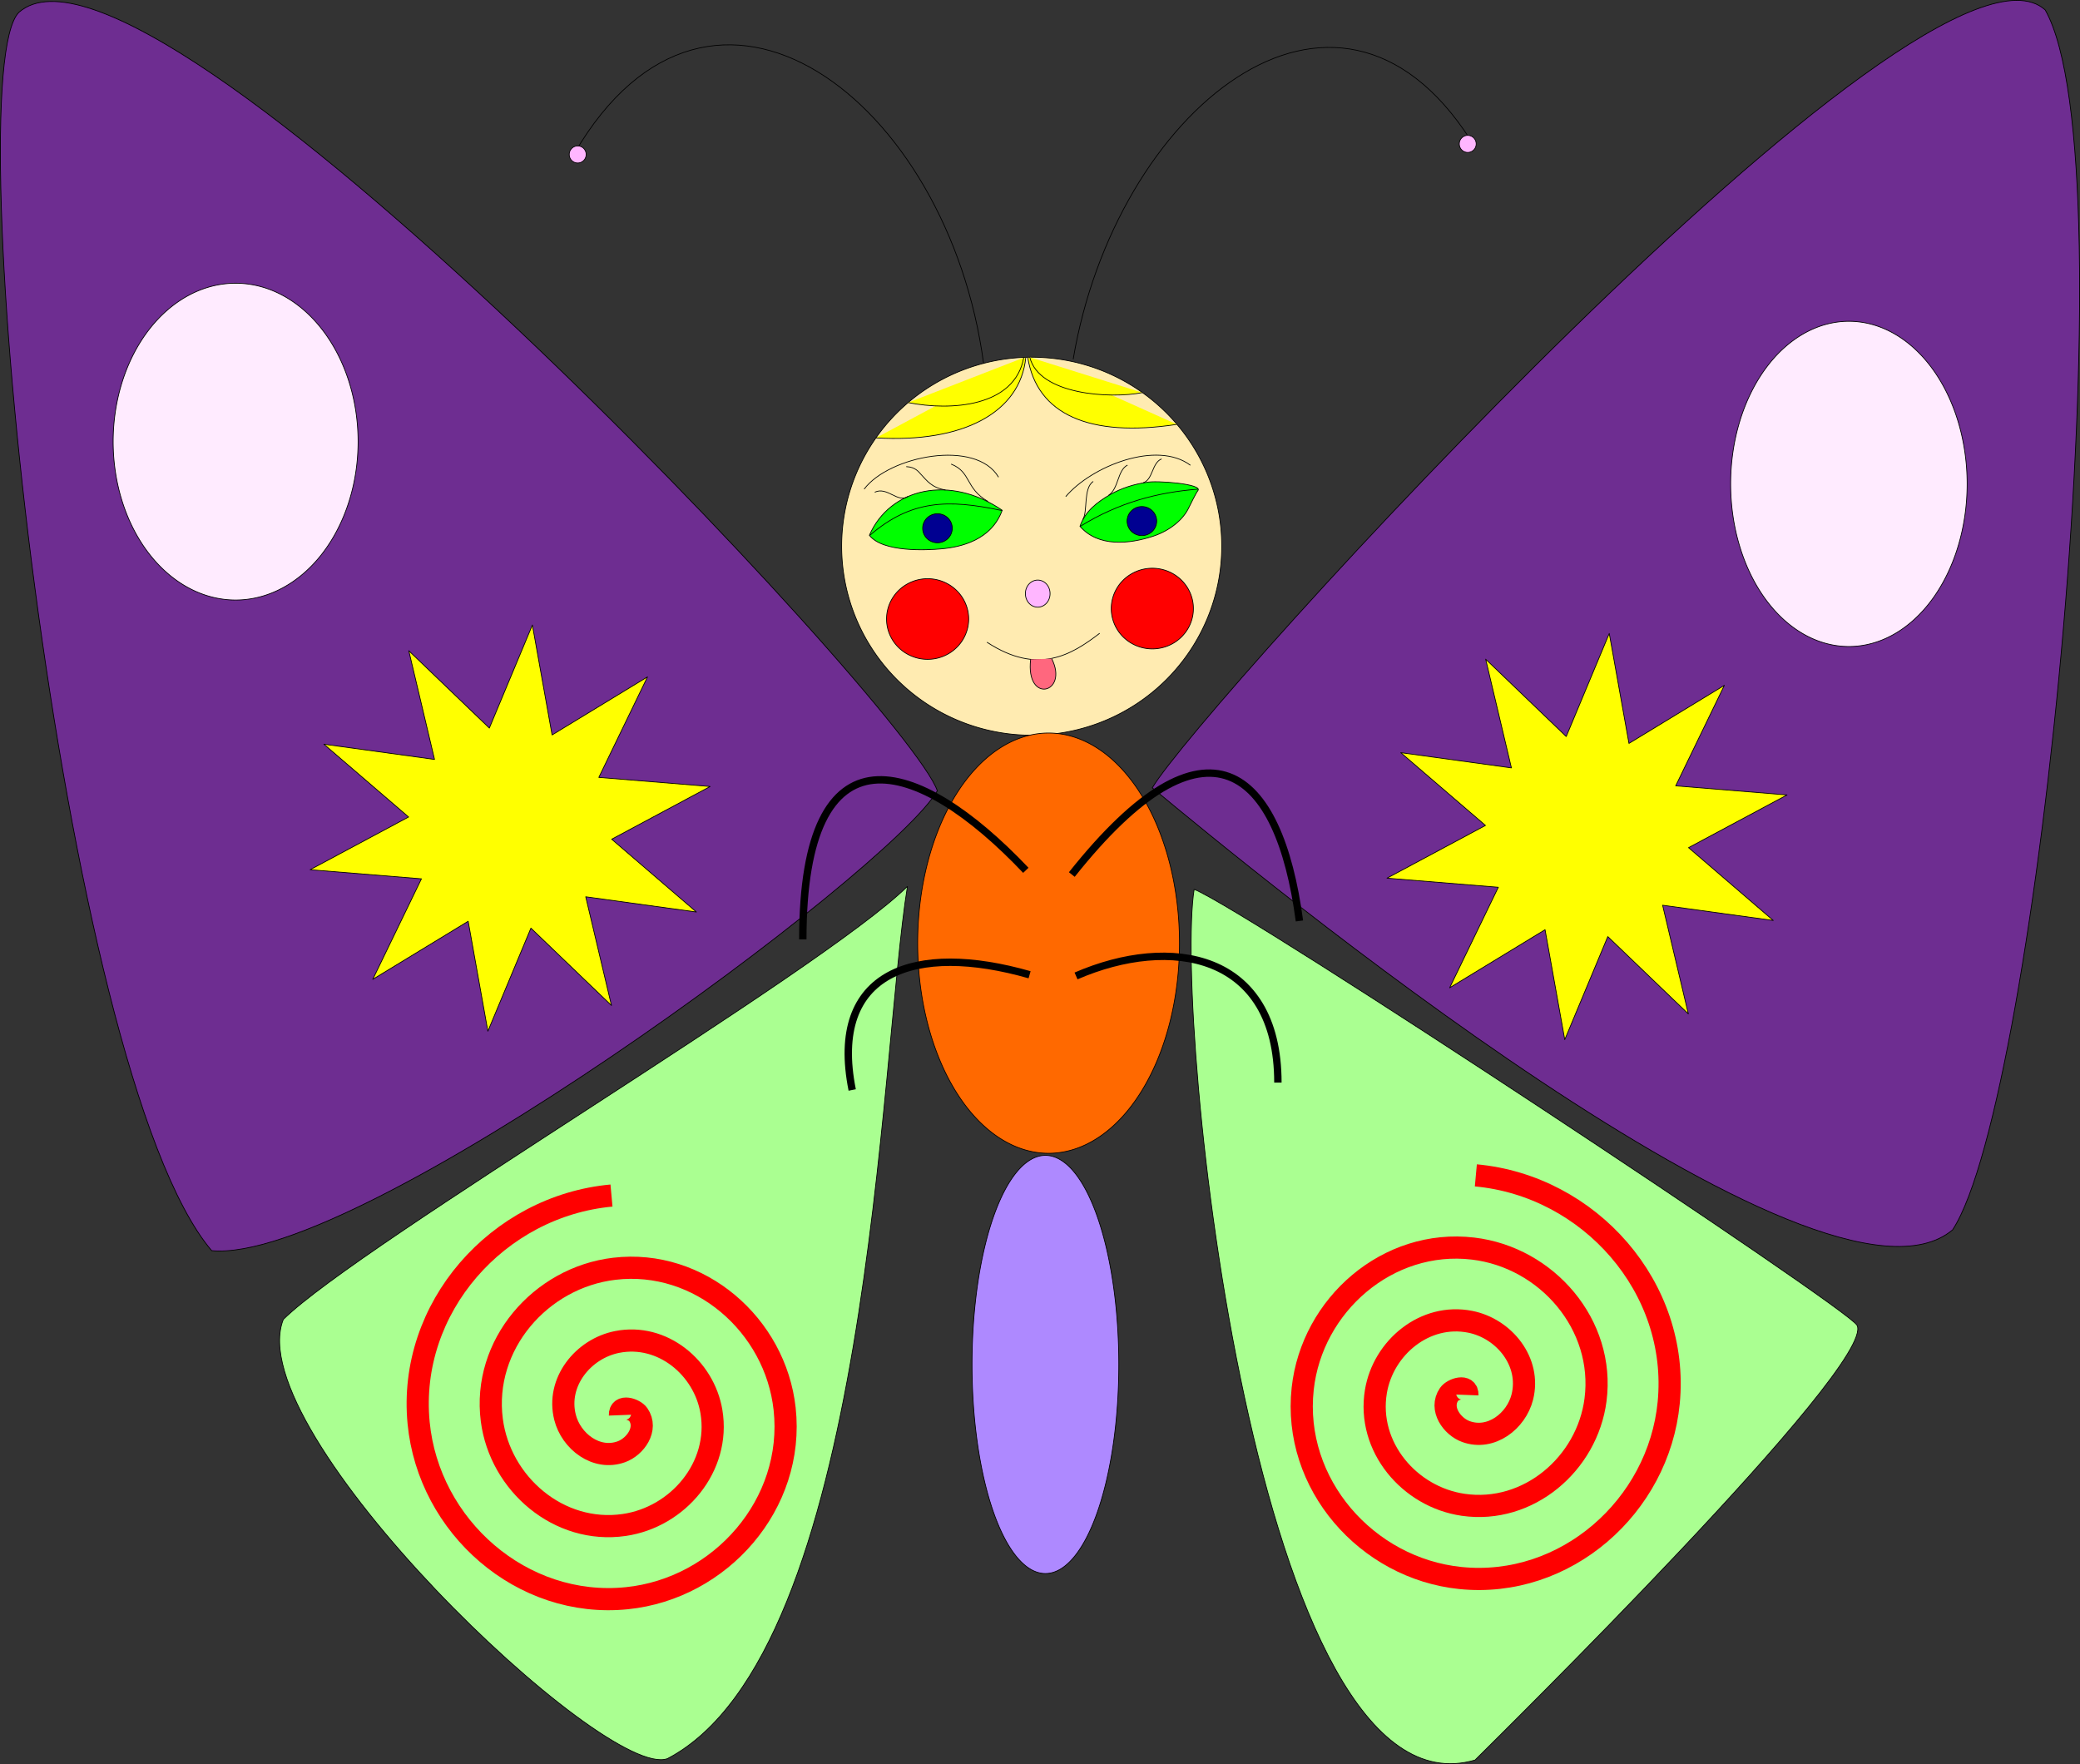 <?xml version="1.0" encoding="UTF-8" standalone="no"?>
<!-- Created with Inkscape (http://www.inkscape.org/) -->
<svg
    xmlns:rdf="http://www.w3.org/1999/02/22-rdf-syntax-ns#"
    xmlns="http://www.w3.org/2000/svg"
    xmlns:cc="http://creativecommons.org/ns#"
    xmlns:dc="http://purl.org/dc/elements/1.1/"
    xmlns:svg="http://www.w3.org/2000/svg"
    xmlns:inkscape="http://www.inkscape.org/namespaces/inkscape"
    xmlns:sodipodi="http://sodipodi.sourceforge.net/DTD/sodipodi-0.dtd"
    xmlns:ns1="http://sozi.baierouge.fr"
    xmlns:xlink="http://www.w3.org/1999/xlink"
    id="svg2"
    viewBox="0 0 2814.4 2386.7"
    version="1.1"
  >
  <rect x="0" y="0" width="2814.4" height="2386.7" fill="#333333" stroke="none"/>
  <g
      id="layer1"
      transform="translate(953.1 -2063.4)"
    >
    <path
        id="path0"
        style="stroke-linejoin:round;stroke:#000000;stroke-linecap:round;fill:#ffebb1"
        d="m700 2802.4a257.14 255.71 0 1 1 -514.29 0 257.14 255.71 0 1 1 514.29 0z"
    />
    <path
        id="path1"
        style="stroke:#000000;stroke-width:1px;fill:none"
        d="m398 2709c-30.474-51.948-148.03-28.906-181.83 16.162"
    />
    <path
        id="path2"
        style="stroke:#000000;stroke-width:1px;fill:none"
        d="m488.91 2735.3c35.033-41.309 123.34-76.439 168.7-42.426"
    />
    <path
        id="path3"
        style="stroke:#000000;stroke-width:1px;fill:#00ff00"
        d="m403.3 2754c-71.047-48.994-152.16-30.414-180.06 33.588 18.124 23.459 78.302 20.089 97.153 18.41 26.504-2.361 68.051-11.643 82.675-52.542"
    />
    <path
        id="path4"
        style="stroke:#000000;stroke-width:1px;fill:#00ff00"
        d="m508.11 2775.7c6.896-20.573 23.298-33.037 41.416-43.436 14.773-8.48 32.302-13.946 48.487-16.162 12.197-3.049 77.277 1.97 69.701 11.112-2.382 2.874-10.311 19.106-13.132 24.749-6.92 13.841-23.727 29.014-47.073 36.795-31.987 10.662-74.751 15.354-99.5-13.52"
    />
    <path
        id="path5"
        style="stroke:#000000;stroke-width:1px;fill:none"
        d="m382.34 2932.3c68.889 45.06 114.43 17.161 152.53-12.122"
    />
    <path
        id="path6"
        style="stroke:#000000;stroke-width:1px;fill:#ff677e"
        d="m441.44 2955.5c-7.179 60.862 52.107 46.222 28.519-0.954"
    />
    <path
        id="path7"
        style="stroke-linejoin:round;stroke:#000000;stroke-linecap:round;fill:#ffb6ff"
        d="m473.76 2861.5a16.668 18.183 0 1 1 -33.335 0 16.668 18.183 0 1 1 33.335 0z"
        transform="translate(-6.061 5.051)"
    />
    <path
        id="path8"
        style="stroke:#000000;stroke-width:1px;fill:none"
        d="m383.61 2741.8c-30.984-17.92-22.316-39.605-49.75-50.508"
    />
    <path
        id="path9"
        style="stroke:#000000;stroke-width:1px;fill:none"
        d="m326.17 2726.3c-18.908-3.168-24.889-12.522-33.003-20.95-3.116-3.237-7.301-10.091-20.03-10.617"
    />
    <path
        id="path10"
        style="stroke:#000000;stroke-width:1px;fill:none"
        d="m275.43 2735.1c-13.552 9.461-28.103-13.833-44.926-5.75"
    />
    <path
        id="path11"
        style="stroke-linejoin:round;stroke:#000000;stroke-linecap:round;fill:#000091"
        d="m341.43 2796.3a20 19.643 0 1 1 -40 0 20 19.643 0 1 1 40 0z"
        transform="translate(-6.061 -18.183)"
    />
    <path
        id="path12"
        style="stroke-linejoin:round;stroke:#000000;stroke-linecap:round;fill:#000091"
        d="m341.43 2796.3a20 19.643 0 1 1 -40 0 20 19.643 0 1 1 40 0z"
        transform="translate(270.54 -27.897)"
    />
    <path
        id="path13"
        style="stroke:#000000;stroke-width:1px;fill:none"
        d="m511.89 2766.6c7.197-10.735 0.389-42.726 14.275-51.811"
    />
    <path
        id="path14"
        style="stroke:#000000;stroke-width:1px;fill:none"
        d="m546.99 2733.4c13.643-8.826 11.702-33.727 25.477-40.74"
    />
    <path
        id="path15"
        style="stroke:#000000;stroke-width:1px;fill:none"
        d="m593.73 2716.5c13.092-3.711 11.809-27.179 24.9-32.182"
    />
    <path
        id="path16"
        style="stroke:#000000;stroke-width:1px;fill:none"
        d="m223.78 2787.7c55.816-48.019 105.79-49.115 178.63-33.588"
    />
    <path
        id="path17"
        style="stroke:#000000;stroke-width:1px;fill:none"
        d="m668.15 2725.2c-54.584 4.213-107 17.841-159.71 50.364"
    />
    <path
        id="path18"
        style="stroke:#000000;stroke-width:1px;fill:#ffff00"
        d="m434.87 2547.1c-7.379 74.174-84.415 115.88-202.59 108.74"
    />
    <path
        id="path19"
        style="stroke:#000000;stroke-width:1px;fill:#ffff00"
        d="m437.52 2547c12.334 76.862 83.012 108.76 201.78 90.567"
    />
    <path
        id="path20"
        style="stroke:#000000;stroke-width:1px;fill:#ffff00"
        d="m440.3 2546.8c12.507 50.694 108.98 56.441 152.22 47.793"
    />
    <path
        id="path21"
        style="stroke:#000000;stroke-width:1px;fill:#ffff00"
        d="m432.09 2547.3c-12.159 66.611-98.538 72.354-156.35 60.791"
    />
    <path
        id="path22"
        style="stroke-linejoin:round;stroke:#000000;stroke-linecap:round;fill:#ff0000"
        d="m357.59 2900.9a55.558 54.548 0 1 1 -111.12 0 55.558 54.548 0 1 1 111.12 0z"
    />
    <path
        id="path23"
        style="stroke-linejoin:round;stroke:#000000;stroke-linecap:round;fill:#ff0000"
        d="m357.59 2900.9a55.558 54.548 0 1 1 -111.12 0 55.558 54.548 0 1 1 111.12 0z"
        transform="translate(304.06 -14.142)"
    />
    <path
        id="path24"
        style="stroke-linejoin:round;stroke:#000000;stroke-linecap:round;fill:#ff6900"
        d="m617.14 3356.6a177.14 284.29 0 1 1 -354.29 0 177.14 284.29 0 1 1 354.29 0z"
        transform="translate(25.714 -17.143)"
    />
    <path
        id="path25"
        style="stroke-linejoin:round;stroke:#000000;stroke-linecap:round;fill:#ae89ff"
        d="m440.75 3946.6a99.324 282.86 0 1 1 -198.65 0 99.324 282.86 0 1 1 198.65 0z"
        transform="translate(120 -37.143)"
    />
    <path
        id="path26"
        style="stroke:#000000;stroke-width:1px;fill:#6e2d91"
        d="m315.17 3133.3c-39.24-114.8-1068.1-1206.4-1242.7-1053.2-84.44 84.44 55.204 1433.4 260.85 1675.4 198.3 18.602 917.98-512.27 981.87-622.25z"
    />
    <path
        id="path27"
        style="stroke:#000000;stroke-width:1px;fill:#6e2d91"
        d="m606.09 3129.2c64.8-109.3 1048.8-1195 1208.1-1052.4 117 206.45-9.487 1474.1-125.26 1650.5-177.52 149.24-949.98-487.35-1082.9-598.01z"
    />
    <path
        id="path28"
        style="stroke:#000000;stroke-width:1px;fill:#aaff91"
        d="m274.76 3262.6c-117.66 115.96-740.12 483.26-844.49 585.89-60.249 150.7 435.42 624.97 519.73 594.26 274.99-143.9 287.18-949.5 324.76-1180.2z"
    />
    <path
        id="path29"
        style="stroke:#000000;stroke-width:1px;fill:#aaff91"
        d="m662.66 3266.6c72.76 29.386 885.51 566.93 897.02 589.93 26.578 53.156-490.2 561.38-516.96 588.14-297.74 87.1-407.61-1004.6-380.04-1178.1z"
    />
    <path
        id="path30"
        style="stroke:#000000;stroke-width:1px;fill:none"
        d="m499.02 2549.4c56.539-335.78 354.8-581.53 537.4-296.98"
    />
    <path
        id="path31"
        style="stroke:#000000;stroke-width:1px;fill:none"
        d="m377.8 2555.5c-47.27-356.8-368.08-602.2-553.57-284.9"
    />
    <path
        id="path32"
        style="stroke-linejoin:round;stroke:#000000;stroke-linecap:round;fill:#ffb6ff"
        d="m420 2878.1a11.429 11.429 0 1 1 -22.857 0 11.429 11.429 0 1 1 22.857 0z"
        transform="translate(-580 -605.71)"
    />
    <path
        id="path33"
        style="stroke-linejoin:round;stroke:#000000;stroke-linecap:round;fill:#ffb6ff"
        d="m420 2878.1a11.429 11.429 0 1 1 -22.857 0 11.429 11.429 0 1 1 22.857 0z"
        transform="translate(624.29 -620)"
    />
    <path
        id="path34"
        style="stroke-linejoin:round;stroke:#000000;stroke-linecap:round;fill:#ffebff"
        d="m-468.57 2660.9a165.71 214.29 0 1 1 -331.43 0 165.71 214.29 0 1 1 331.43 0z"
    />
    <path
        id="path35"
        style="stroke-linejoin:round;stroke:#000000;stroke-linecap:round;fill:#ffebff"
        d="m1708.6 2718.1a160 220 0 1 1 -320 0 160 220 0 1 1 320 0z"
    />
    <path
        id="path36"
        style="stroke-linejoin:round;stroke:#000000;stroke-linecap:round;fill:#ffff00"
        d="m-125.71 3423.8-109.01-104.68-58.251 139.46-26.659-148.76-129.1 78.585 65.874-136.02-150.63-12.305 133.25-71.325-114.63-98.495 149.72 20.616l-34.85-147.1 109.01 104.68 58.251-139.46 26.659 148.76 129.1-78.585-65.874 136.02 150.63 12.305-133.25 71.325 114.63 98.495-149.72-20.616z"
    />
    <path
        id="path37"
        style="stroke-linejoin:round;stroke:#000000;stroke-linecap:round;fill:#ffff00"
        d="m-125.71 3423.8-109.01-104.68-58.251 139.46-26.659-148.76-129.1 78.585 65.874-136.02-150.63-12.305 133.25-71.325-114.63-98.495 149.72 20.616l-34.85-147.1 109.01 104.68 58.251-139.46 26.659 148.76 129.1-78.585-65.874 136.02 150.63 12.305-133.25 71.325 114.63 98.495-149.72-20.616z"
        transform="translate(1457.1 11.429)"
    />
    <path
        id="path38"
        style="stroke:#ff0000;stroke-width:30;fill:none"
        d="m-160 3955.2c-0.573-14.898 19.8-8.123 24.762-0.952 13.447 19.431-3.907 43.632-22.857 50.476-33.897 12.244-67.988-14.211-76.191-46.667-12.038-47.63 24.548-92.773 70.476-101.9 61.215-12.172 117.72 34.884 127.62 94.286 12.454 74.751-45.215 142.75-118.1 153.33-88.268 12.813-167.83-55.543-179.05-141.9-13.217-101.77 65.869-192.94 165.71-204.76 115.28-13.649 218.07 76.194 230.48 189.52 14.1 128.77-86.518 243.21-213.33 256.19-142.27 14.565-268.36-96.841-281.9-237.14-15.039-155.76 107.16-293.52 260.95-307.62"
        transform="translate(45.714 22.857)"
    />
    <path
        id="path39"
        style="stroke:#ff0000;stroke-width:30;fill:none"
        d="m-160 3955.2c-0.573-14.898 19.8-8.123 24.762-0.952 13.447 19.431-3.907 43.632-22.857 50.476-33.897 12.244-67.988-14.211-76.191-46.667-12.038-47.63 24.548-92.773 70.476-101.9 61.215-12.172 117.72 34.884 127.62 94.286 12.454 74.751-45.215 142.75-118.1 153.33-88.268 12.813-167.83-55.543-179.05-141.9-13.217-101.77 65.869-192.94 165.71-204.76 115.28-13.649 218.07 76.194 230.48 189.52 14.1 128.77-86.518 243.21-213.33 256.19-142.27 14.565-268.36-96.841-281.9-237.14-15.039-155.76 107.16-293.52 260.95-307.62"
        transform="matrix(-1 0 0 1 872.41 -4.451)"
    />
    <path
        id="path40"
        style="stroke:#000000;stroke-width:10;fill:none"
        d="m434.92 3240.9c-146.65-154.6-301.76-201.9-301.76 93.4"
    />
    <path
        id="path41"
        style="stroke:#000000;stroke-width:10;fill:none"
        d="m497.14 3246.6c183.46-230.81 280.47-143.48 307.99 62.798"
    />
    <path
        id="path42"
        style="stroke:#000000;stroke-width:10;fill:none"
        d="m440 3382.2c-154.27-44.22-272.2-5.109-240 155.9"
    />
    <path
        id="path43"
        style="stroke:#000000;stroke-width:10;fill:none"
        d="m502.86 3383.8c127.85-55.484 273.13-31.56 273.13 144.3"
    />
  </g
  >
</svg
>

